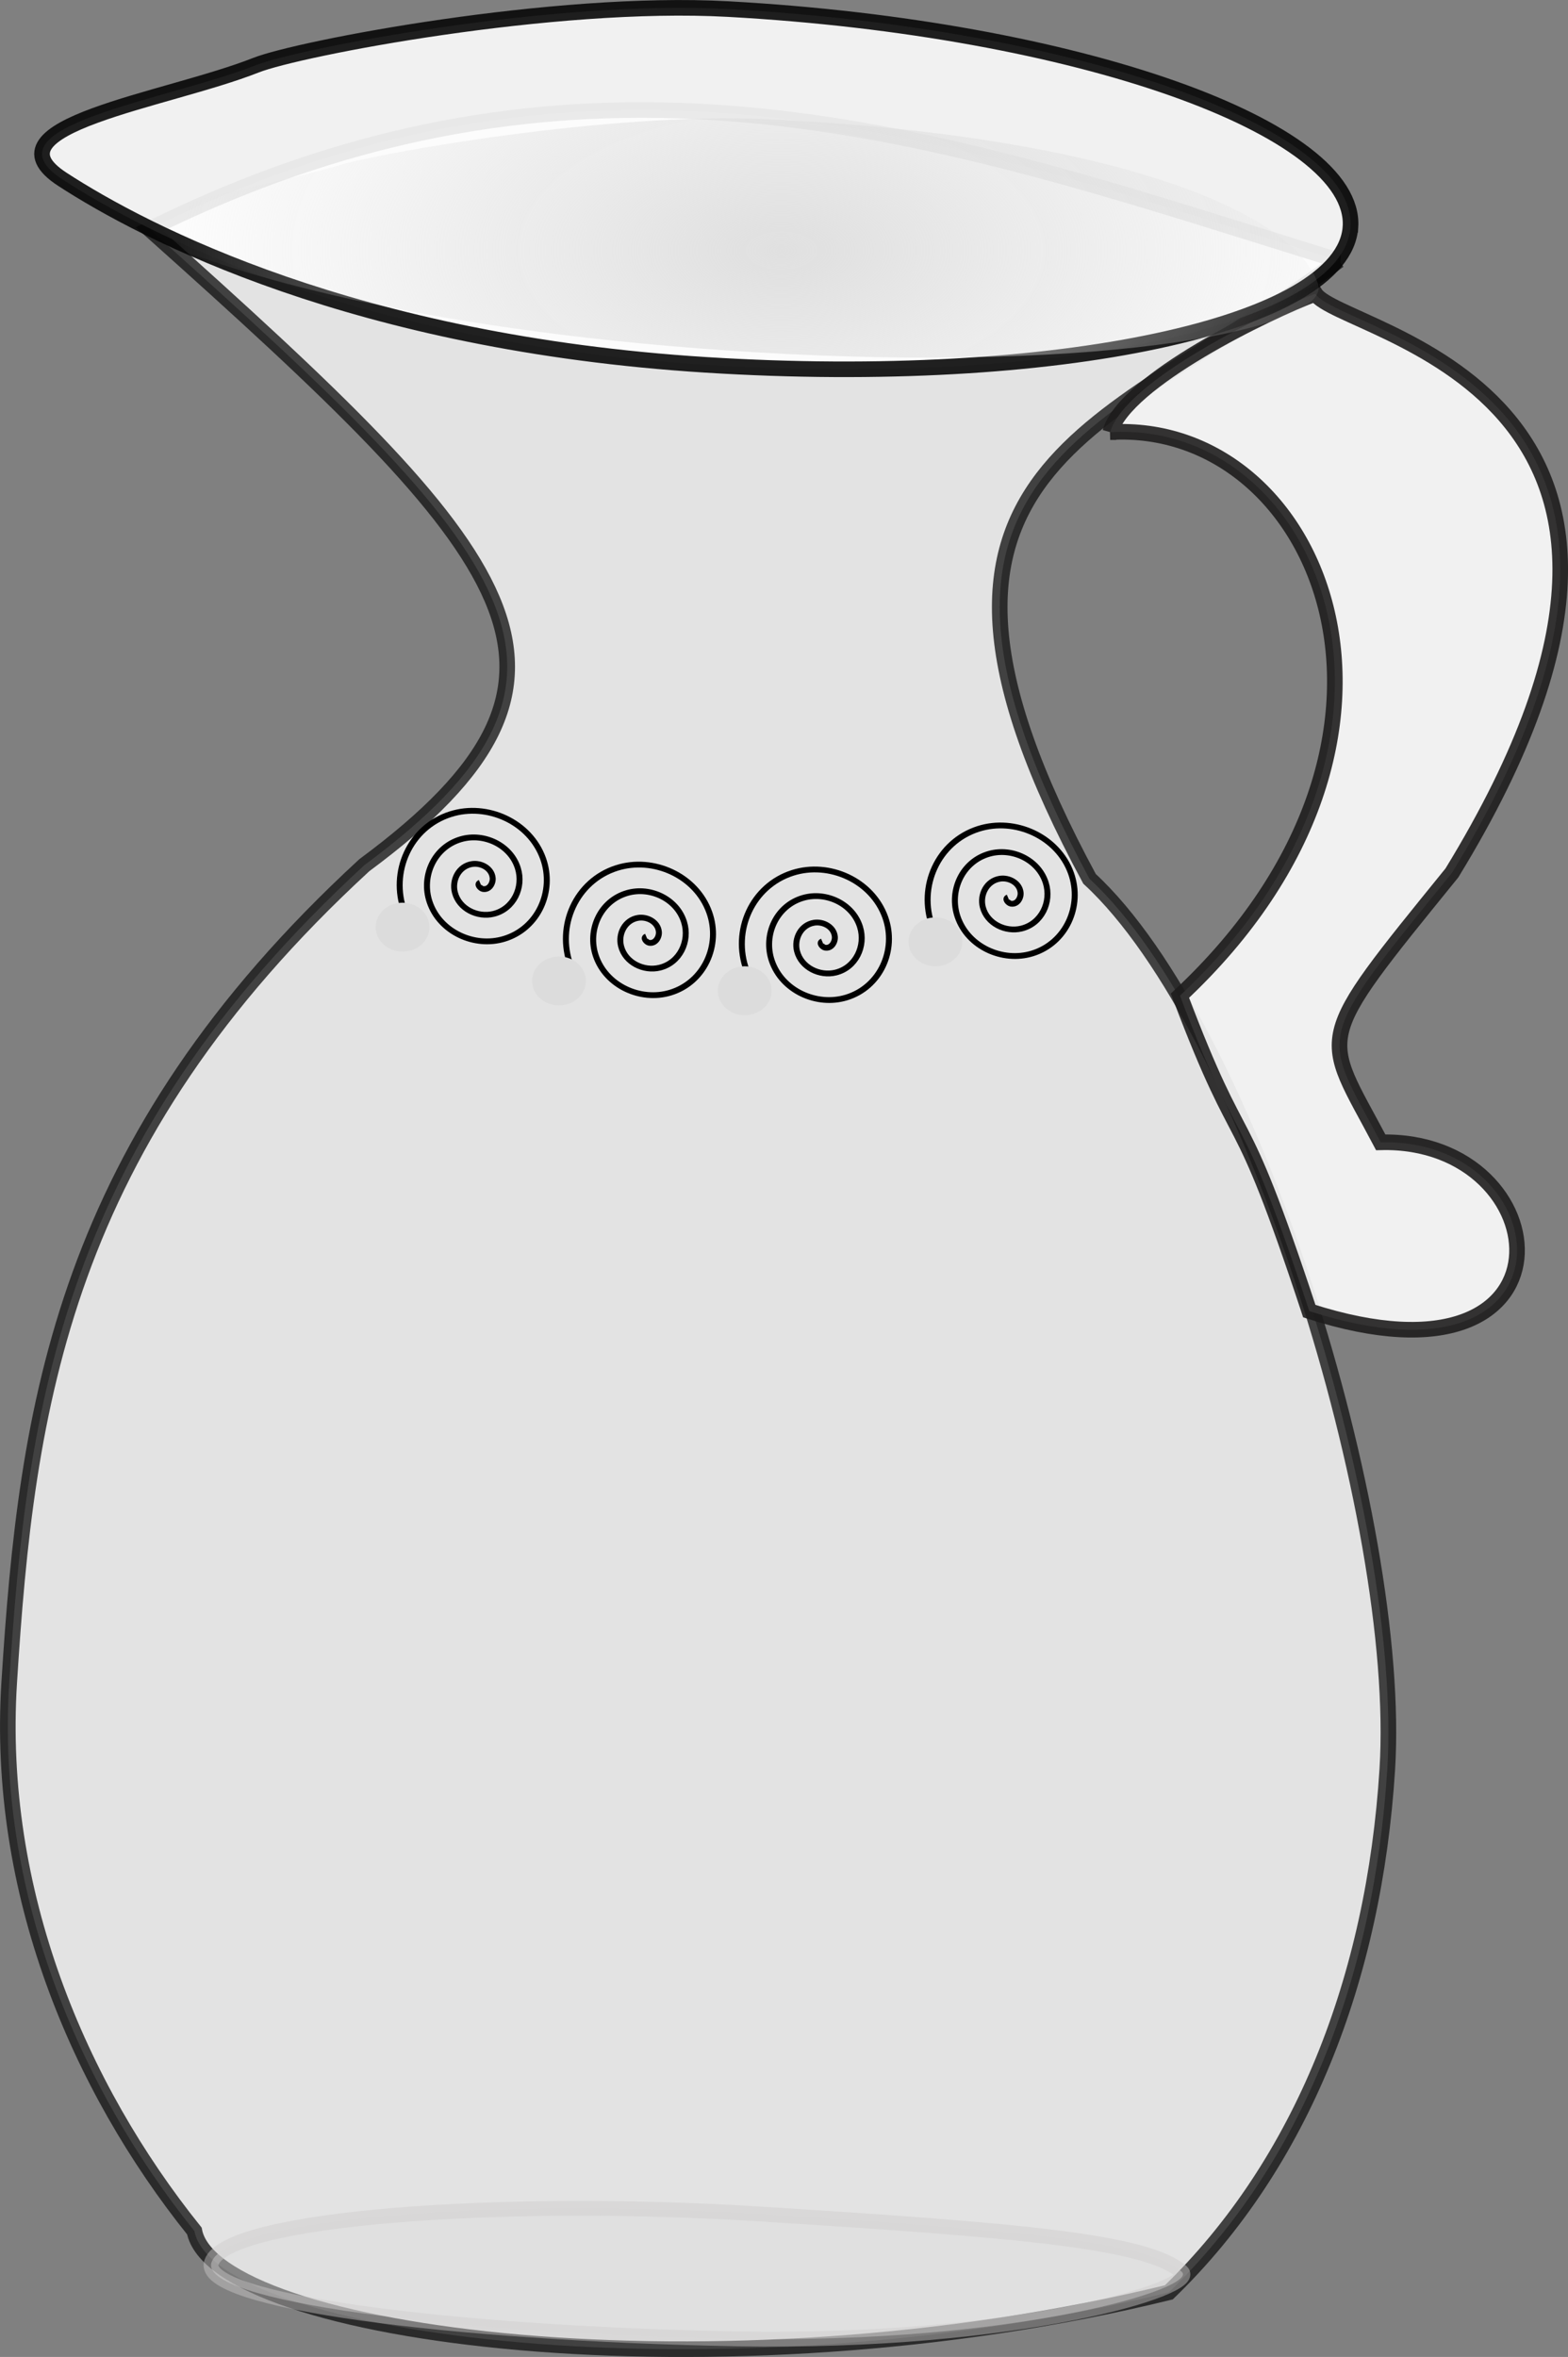 <svg xmlns="http://www.w3.org/2000/svg" viewBox="0 0 201.134 302.259"><rect x="0" y="0" width="201.134" height="302.259" fill="#808080" stroke="none"/><defs><radialGradient id="a" gradientUnits="userSpaceOnUse" cy="198.82" cx="412.01" gradientTransform="matrix(1 0 0 .529 0 89.079)" r="77.188"><stop offset="0" stop-color="#dcdcdc"/><stop offset="1" stop-color="#dcdcdc" stop-opacity="0"/></radialGradient></defs><g transform="translate(-311.77 -162.12)"><path d="M483.51 195.53c-48.497-14.956-94.778-32.678-152.57-4.023 47.317 42.283 60.724 57.035 27.566 81.563-38.79 35.706-43.327 69.41-45.556 104.83-1.684 26.772 8.861 51.773 23.752 70.327 2.588 13.464 67.268 22.025 125 7.865 17.098-16.542 26.337-40.298 28.021-67.07 2.01-31.961-17.557-95.173-38.196-114.2-28.93-53.536 2.22-57.137 31.976-79.291z" opacity=".777" fill-rule="evenodd" stroke="#131313" stroke-width="2" fill="#fff"/><path d="M454.18 217.54c1.865-6.609 20.299-15.503 26.313-17.748 3.292 5.187 55.765 11.788 17.517 74.275-18.106 22.317-16.691 20.221-9.128 34.547 23.13-.591 26.407 33.127-9.163 21.646-9.54-28.903-8.206-18.305-16.593-40.453 35.337-33.075 17.976-73.855-8.947-72.267z" opacity=".887" fill-rule="evenodd" stroke="#1d1c1c" stroke-width="2" fill="#fff"/><path d="M485 191.21c-.793 12.599-37.82 20.523-82.703 17.699-44.883-2.824-71.94-16.913-82.524-23.792-10.51-6.831 13.315-10.091 24.818-14.633 5.513-2.176 38.134-8.434 60.577-7.199 44.904 2.471 80.625 15.326 79.833 27.925z" opacity=".887" fill-rule="evenodd" stroke="#050505" stroke-width="2" fill="#fff"/><path d="M463.35 453.45c2.357 2.047-21.045 9.275-57.103 8.606-36.517-.677-69.037-4.794-67.344-9.81 1.928-5.713 37.047-8.3 70.243-6.211s49.653 3.461 54.204 7.415z" opacity=".44" fill-rule="evenodd" stroke="#cccaca" stroke-width="1.902" fill="#dcdcdc"/><path d="M336.23 362.43c.657.219.029.993-.364 1.092-1.064.266-1.832-.884-1.82-1.82.023-1.673 1.731-2.722 3.276-2.547 2.267.257 3.63 2.585 3.275 4.73-.473 2.86-3.443 4.546-6.186 4.003-3.453-.682-5.464-4.3-4.73-7.641.887-4.046 5.16-6.385 9.096-5.458 4.64 1.09 7.307 6.02 6.186 10.553-1.293 5.232-6.88 8.229-12.008 6.913-5.826-1.494-9.153-7.74-7.641-13.464 1.695-6.42 8.6-10.077 14.919-8.369 7.015 1.896 11 9.46 9.097 16.375" transform="matrix(-.761 .036 .062 .744 606.75 -6.429)" stroke="#000" fill="none"/><path d="M480.83 198.49c1.933 5.609-26.512 11.552-72.258 8.8-40.776-2.452-65.718-9.647-75.48-13.938-9.693-4.26 11.884-6.858 22.239-10.053 4.962-1.531 34.487-6.843 54.885-5.893 42.39 1.976 67.245 11.311 70.613 21.083z" opacity=".887" fill-rule="evenodd" fill="url(#a)"/><path d="M336.23 362.43c.657.219.029.993-.364 1.092-1.064.266-1.832-.884-1.82-1.82.023-1.673 1.731-2.722 3.276-2.547 2.267.257 3.63 2.585 3.275 4.73-.473 2.86-3.443 4.546-6.186 4.003-3.453-.682-5.464-4.3-4.73-7.641.887-4.046 5.16-6.385 9.096-5.458 4.64 1.09 7.307 6.02 6.186 10.553-1.293 5.232-6.88 8.229-12.008 6.913-5.826-1.494-9.153-7.74-7.641-13.464 1.695-6.42 8.6-10.077 14.919-8.369 7.015 1.896 11 9.46 9.097 16.375" transform="matrix(-.761 .036 .062 .744 628.07 .47)" stroke="#000" fill="none"/><path d="M336.23 362.43c.657.219.029.993-.364 1.092-1.064.266-1.832-.884-1.82-1.82.023-1.673 1.731-2.722 3.276-2.547 2.267.257 3.63 2.585 3.275 4.73-.473 2.86-3.443 4.546-6.186 4.003-3.453-.682-5.464-4.3-4.73-7.641.887-4.046 5.16-6.385 9.096-5.458 4.64 1.09 7.307 6.02 6.186 10.553-1.293 5.232-6.88 8.229-12.008 6.913-5.826-1.494-9.153-7.74-7.641-13.464 1.695-6.42 8.6-10.077 14.919-8.369 7.015 1.896 11 9.46 9.097 16.375" transform="matrix(-.761 .036 .062 .744 650.64 1.096)" stroke="#000" fill="none"/><path d="M336.23 362.43c.657.219.029.993-.364 1.092-1.064.266-1.832-.884-1.82-1.82.023-1.673 1.731-2.722 3.276-2.547 2.267.257 3.63 2.585 3.275 4.73-.473 2.86-3.443 4.546-6.186 4.003-3.453-.682-5.464-4.3-4.73-7.641.887-4.046 5.16-6.385 9.096-5.458 4.64 1.09 7.307 6.02 6.186 10.553-1.293 5.232-6.88 8.229-12.008 6.913-5.826-1.494-9.153-7.74-7.641-13.464 1.695-6.42 8.6-10.077 14.919-8.369 7.015 1.896 11 9.46 9.097 16.375" transform="matrix(-.761 .036 .062 .744 674.47 -4.548)" stroke="#000" fill="none"/><ellipse rx="3.449" transform="translate(5.017 -28.22)" ry="3.135" cy="309.24" cx="358.39" fill-rule="evenodd" fill="#dcdcdc"/><ellipse rx="3.449" transform="translate(25.084 -21.322)" ry="3.135" cy="309.24" cx="358.39" fill-rule="evenodd" fill="#dcdcdc"/><ellipse rx="3.449" transform="translate(48.914 -20.067)" ry="3.135" cy="309.24" cx="358.39" fill-rule="evenodd" fill="#dcdcdc"/><ellipse rx="3.449" transform="translate(73.372 -26.339)" ry="3.135" cy="309.24" cx="358.39" fill-rule="evenodd" fill="#dcdcdc"/></g></svg>